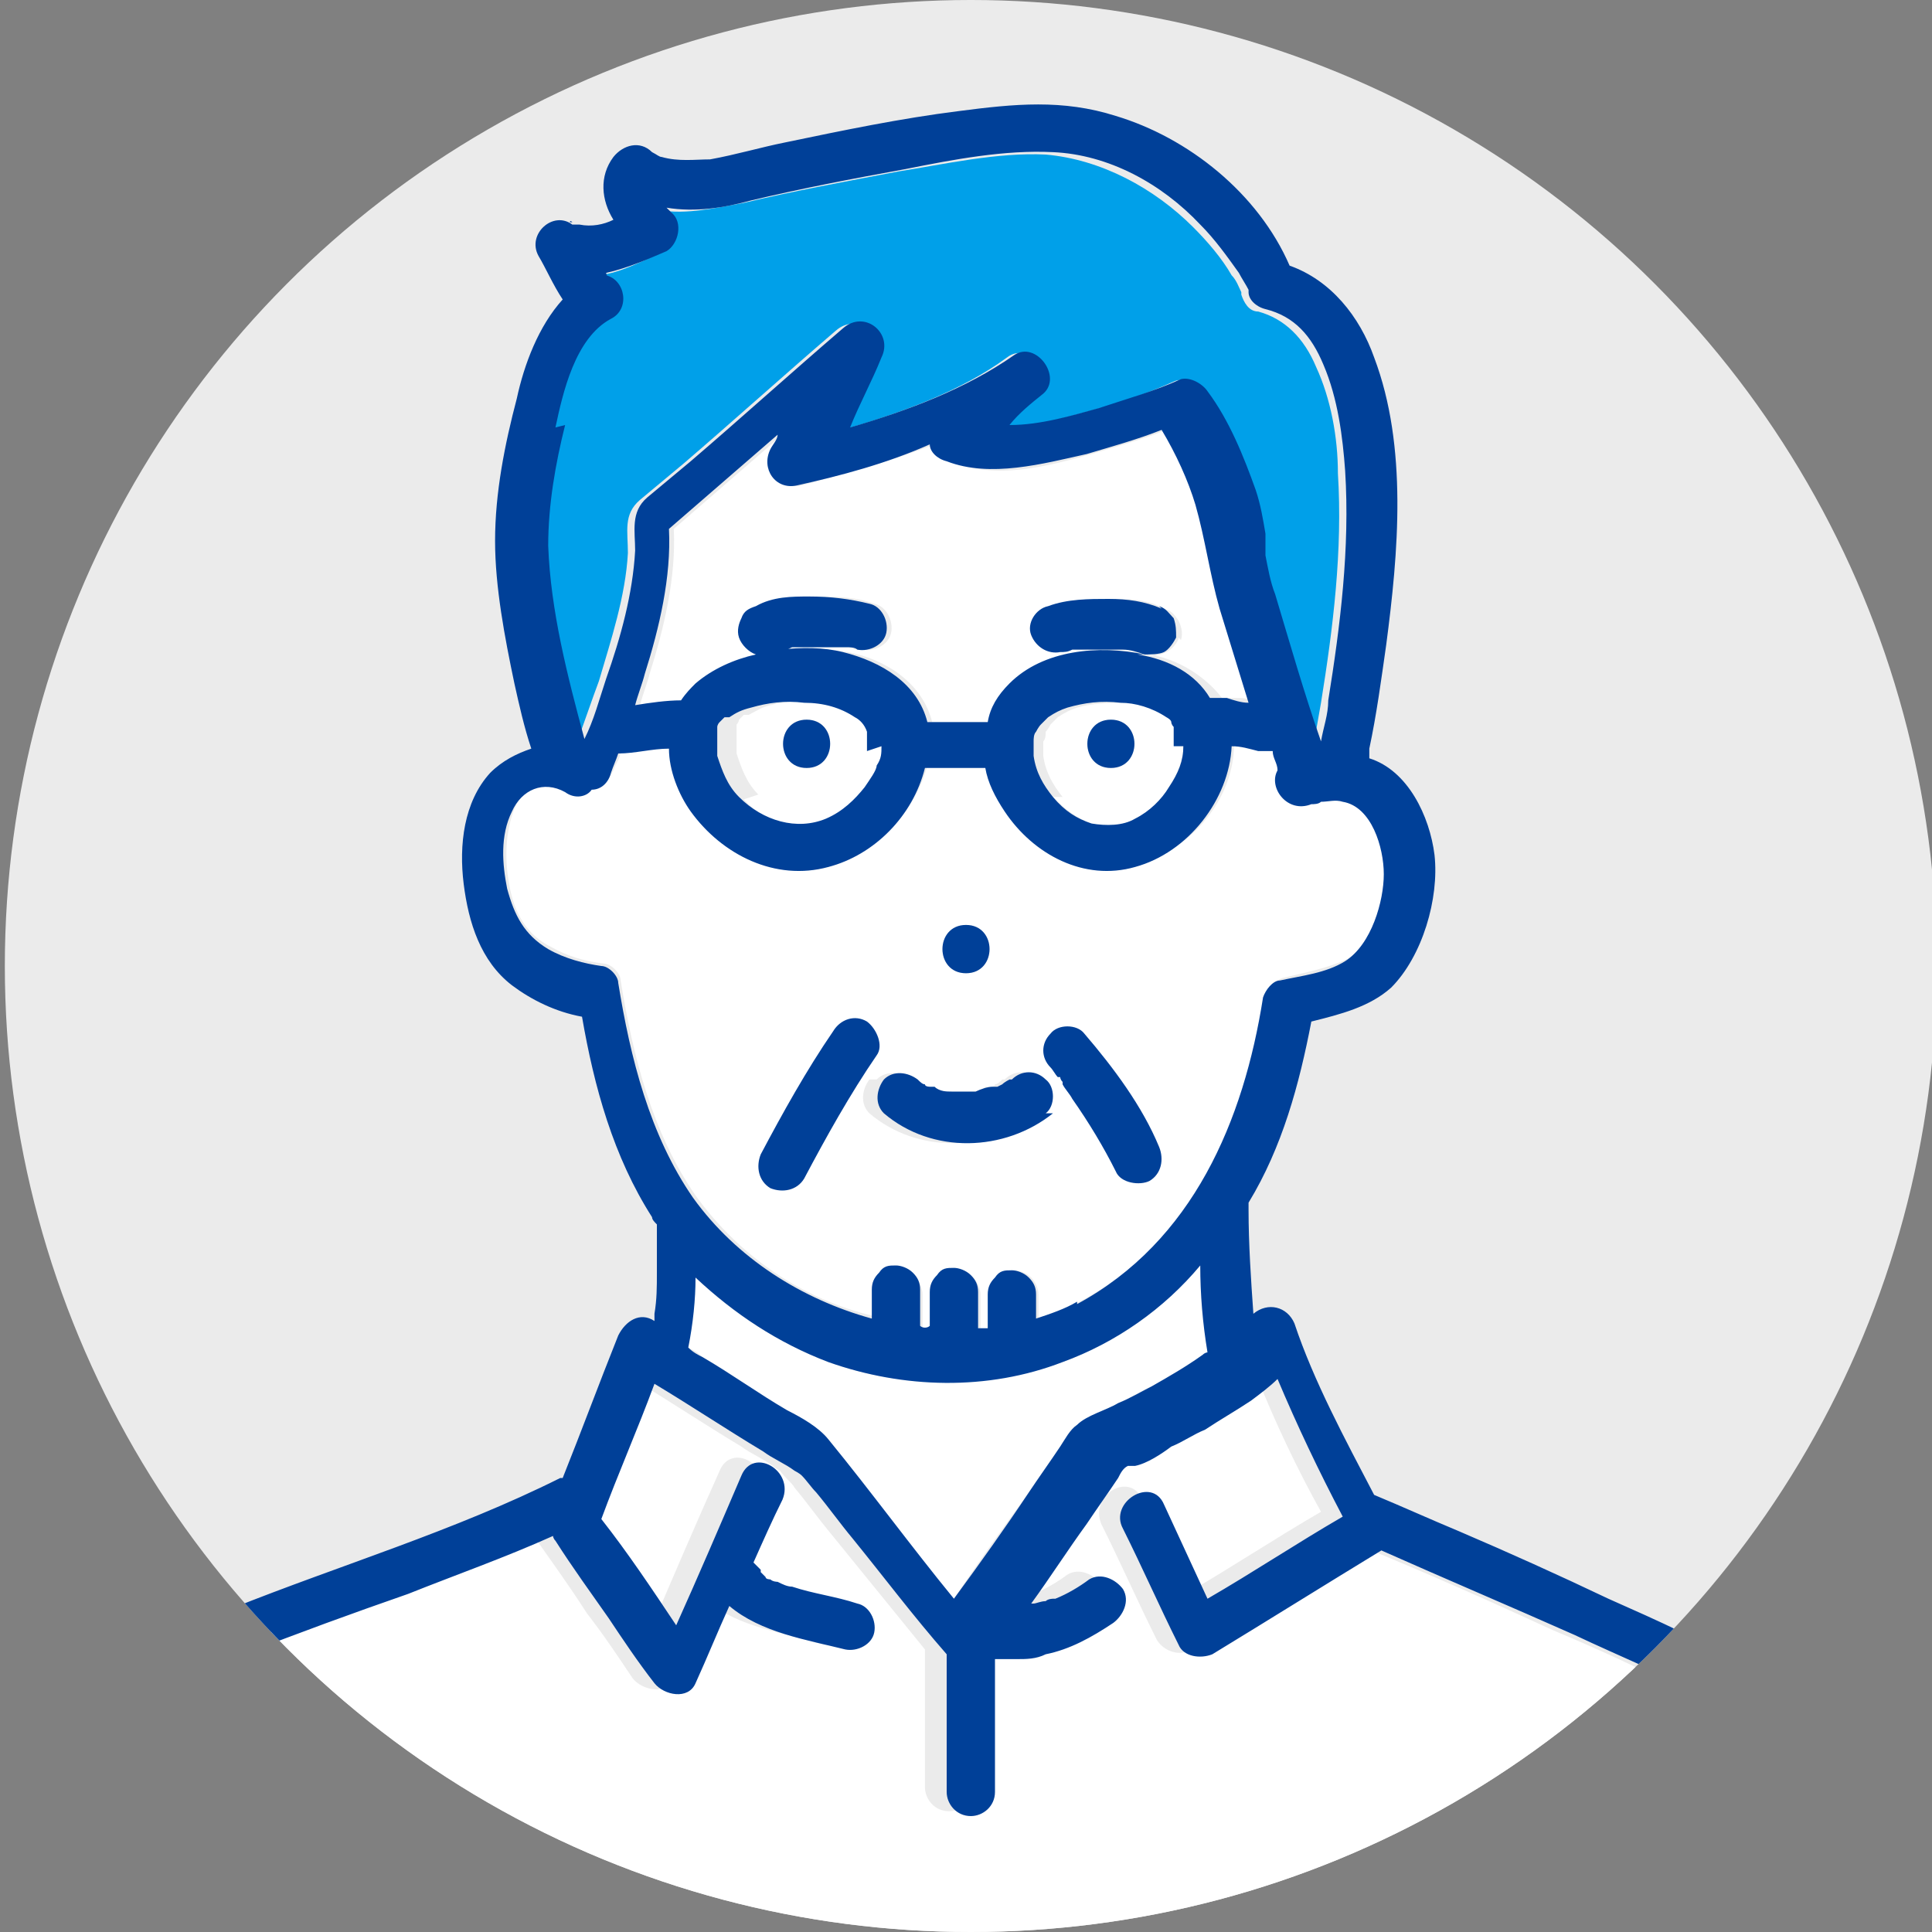 <?xml version="1.0" encoding="UTF-8"?>
<svg id="_レイヤー_1" xmlns="http://www.w3.org/2000/svg" version="1.1" xmlns:xlink="http://www.w3.org/1999/xlink" viewBox="0 0 80 80">
  <rect x="0" y="0" width="80" height="80" fill="#808080" stroke="none"/>
  <!-- Generator: Adobe Illustrator 30.0.0, SVG Export Plug-In . SVG Version: 2.1.1 Build 123)  -->
  <defs>
    <style>
      .st0 {
        fill: #fff;
      }

      .st1 {
        fill: none;
      }

      .st2 {
        fill: #004098;
      }

      .st3 {
        fill: #00a0e9;
      }

      .st4 {
        fill: #ebebeb;
      }

      .st5 {
        clip-path: url(#clippath);
      }
    </style>
    <clipPath id="clippath">
      <circle class="st1" cx="40.2" cy="40" r="40"/>
    </clipPath>
  </defs>
  <path class="st2" d="M44.2,42.2s0,0,0,.2h0c0,.3.3.5.4.7.7,1,1.3,2,1.8,3,.2.5,1,.6,1.4.4.5-.3.6-.9.4-1.4-.7-1.7-1.9-3.3-3.1-4.7-.3-.4-1.1-.4-1.4,0-.4.4-.4,1,0,1.4s.2.3.3.4h0Z"/>
  <path class="st2" d="M32.2,46.7c.5.2,1.1,0,1.4-.4.9-1.7,1.9-3.5,3-5.1.3-.4,0-1.1-.4-1.4-.5-.3-1.1,0-1.4.4-1.1,1.6-2.1,3.4-3,5.1-.2.5-.1,1.1.4,1.4Z"/>
  <g>
    <circle class="st4" cx="40.2" cy="40" r="40"/>
    <g class="st5">
      <g>
        <path class="st3" d="M40.9,68.3s0,0,0,0c0,0,0,0,0,0Z"/>
        <polygon class="st3" points="23.8 9.3 23.8 9.3 23.8 9.3 23.8 9.3"/>
        <path class="st0" d="M36.2,54.8v-1.2c0-.3.1-.5.3-.7.2-.2.4-.3.7-.3.2,0,.5.1.7.3.2.2.3.5.3.7v1.5c.1,0,.3,0,.4,0h0v-1.5c0-.3.1-.5.3-.7.2-.2.4-.3.7-.3.2,0,.5.1.7.3.2.2.3.5.3.7v1.5c.1,0,.3,0,.4,0h0v-1.5c0-.3.1-.5.3-.7.2-.2.4-.3.7-.3.2,0,.5.1.7.3.2.2.3.5.3.7v1c.6-.2,1.1-.4,1.7-.7,4.8-2.5,6.9-7.6,7.7-12.7,0-.3.4-.6.7-.7.8-.2,1.9-.4,2.7-.8,1-.6,1.5-2.4,1.6-3.6,0-1-.4-2.8-1.7-3-.3,0-.6,0-.9,0-.1,0-.3,0-.4.1-.9.4-1.8-.7-1.4-1.4,0-.3-.2-.5-.2-.8-.1,0-.2,0-.3,0,0,0-.2,0-.3,0-.4,0-.7-.1-1.1-.2,0,2.3-1.8,4.4-4,5-2.1.6-4.2-.5-5.4-2.3-.4-.5-.6-1.1-.8-1.8h-2.5c-.5,1.9-2.1,3.6-4,4.1-2.2.6-4.4-.5-5.7-2.3-.5-.8-.9-1.7-.9-2.6-.7,0-1.4.2-2.1.2,0,.3-.2.5-.3.8-.2.4-.5.7-.8.7-.3.3-.7.4-1.1.1-.9-.6-1.8-.2-2.2.8-.4,1-.4,2.2-.2,3.2.2,1.1.7,2,1.7,2.5.7.4,1.4.6,2.2.7.3,0,.7.4.7.7.5,3.1,1.3,6.3,3.1,8.9,1.8,2.5,4.4,4.3,7.4,5ZM40,38.3c1.3,0,1.3,2,0,2s-1.3-2,0-2ZM36.3,44.7c.4-.4,1-.3,1.4,0,0,0,0,0,0,0,0,0,0,0,0,0,0,0,.2.1.3.2,0,0,.2.1.2.1,0,0,.1,0,.2,0,.2,0,.5.1.7.2-.2,0,0,0,0,0,.1,0,.2,0,.4,0,.1,0,.3,0,.4,0,0,0,.1,0,.2,0,.2,0,.5,0,.7-.2,0,0,.1,0,.2,0,0,0,0,0,0,0,0,0,.2,0,.2-.1.1,0,.2-.1.3-.2,0,0,0,0,.1,0,0,0,0,0,0,0,.4-.4,1-.4,1.4,0,.4.3.4,1.1,0,1.4-2,1.6-5,1.7-7,0-.4-.4-.3-1,0-1.4Z"/>
        <path class="st0" d="M49.7,52.4c-1.6,1.8-3.5,3.2-5.7,4-3.1,1.1-6.6,1.1-9.7,0-2.1-.8-3.9-2-5.5-3.5,0,1-.2,2-.3,2.9.2.1.4.2.6.4,1.2.7,2.3,1.5,3.5,2.2.6.4,1.3.7,1.7,1.2,1.8,2.2,3.4,4.5,5.2,6.6,1-1.5,2-2.9,3.1-4.4.4-.6.9-1.3,1.3-1.9.2-.3.4-.7.7-.9.5-.4,1.2-.6,1.7-.9.5-.2.9-.5,1.4-.7.7-.4,1.4-.8,2.1-1.3,0,0,.1,0,.2-.1-.1-1.2-.2-2.4-.3-3.6Z"/>
        <path class="st0" d="M43.6,33c.5.5,1,.9,1.6,1.1.6.2,1.3.1,1.8-.2.6-.3,1.1-.7,1.4-1.3.4-.6.6-1.2.6-1.7,0,0,0-.3,0-.3,0,0,0,0,0-.1,0,0,0-.1,0-.2,0,0,0-.1,0-.2,0,0,0-.1-.1-.2,0,0,0,0,0,0,0,0-.1-.2-.2-.2,0,0,0,0,0,0-.6-.4-1.2-.6-1.9-.6-.8,0-1.5,0-2.2.2-.3.1-.5.2-.8.4,0,0,0,0,0,0,0,0-.1.1-.2.2,0,0,0,0-.1.1,0,0,0,0,0,0,0,0,0,0,0,0,0,0-.1.2-.2.3,0,0,0,0,0,0,0,.1,0,.3-.1.4,0,0,0,0,0,0,0,.1,0,.2,0,.3,0,0,0,.1,0,.2,0,0,0,.1,0,.1.1.7.4,1.2.8,1.7ZM46,29.8c1.3,0,1.3,2,0,2s-1.3-2,0-2Z"/>
        <path class="st3" d="M23.7,9.2s0,0-.1,0c0,0,0,0,.1,0Z"/>
        <path class="st3" d="M23.8,9.3s0,0,0,0c0,0,0,0,0,0Z"/>
        <path class="st3" d="M23.7,9.2s0,0,0,0c0,0,0,0,0,0,0,0,0,0,0,0,0,0,0,0,0,0Z"/>
        <path class="st3" d="M23.9,30.7c.3-.8.6-1.7.9-2.5.5-1.7,1.1-3.5,1.2-5.3,0-.9-.2-1.6.5-2.2.6-.5,1.2-1,1.8-1.5,2.1-1.8,4.2-3.7,6.3-5.5.9-.8,2,.2,1.6,1.2-.4,1-.9,1.9-1.3,2.9,2.4-.7,4.9-1.6,6.8-3,.9-.7,2,.8,1.2,1.6-.4.4-.9.8-1.4,1.3,1.2,0,2.6-.4,3.7-.7,1.1-.3,2.3-.7,3.4-1.2.4-.2.9.1,1.1.5.9,1.2,1.6,2.7,2,4.1.2.6.3,1.2.4,1.8,0,.2,0,.5,0,.7,0,0,0,.2,0,.2.1.6.3,1.1.4,1.6.6,2,1.2,4.1,1.9,6.1,0,0,0,0,0,0,.1-.6.2-1.1.3-1.7.5-3.1.9-6.3.7-9.5,0-1.5-.3-3.1-.9-4.4-.5-1.2-1.3-2-2.4-2.3-.4,0-.6-.4-.7-.7,0,0,0-.1,0-.1-.1-.2-.2-.5-.4-.7-.4-.7-1-1.4-1.6-2-1.6-1.6-3.8-2.8-6.1-3-2-.1-4.2.4-6.1.7-2.1.4-4.3.8-6.4,1.3-1.1.2-2.4.5-3.5.3,0,0,.1.1.2.2.5.4.3,1.3-.2,1.6-.7.3-1.6.8-2.5.9,0,0,.2.2,0,.1.8.2,1,1.4.2,1.8-1.5.8-1.9,3.1-2.3,4.5-.4,1.6-.7,3.3-.7,5,0,2.7.8,5.4,1.5,8,0,0,0,0,0,0Z"/>
        <path class="st3" d="M51.6,12s0,0,0,0h0Z"/>
        <path class="st3" d="M34.8,26.9s0,0,0,0c0,0,.2,0,0,0Z"/>
        <path class="st0" d="M51.9,29.1c-.4-1.3-.8-2.6-1.2-3.9-.4-1.4-.6-2.9-1-4.3-.3-1.1-.8-2.2-1.4-3.1-1,.4-2.1.7-3.1,1-1.8.5-4,1.1-5.8.3-.4-.2-.6-.4-.7-.7-1.8.7-3.7,1.2-5.5,1.7-.9.2-1.5-.7-1.1-1.5,0-.2.2-.4.3-.6-1.5,1.3-3,2.6-4.5,3.9.1,2-.4,4.1-1,6-.1.4-.3.9-.4,1.3.6,0,1.3-.1,1.9-.2,0,0,0,0,0,0,.1-.2.3-.5.6-.7.7-.7,1.6-1,2.5-1.2-.3,0-.6-.4-.7-.7,0-.2,0-.6.1-.8.1-.2.3-.4.6-.5.7-.3,1.4-.4,2.2-.4.8,0,1.7,0,2.5.3.5.1.8.7.7,1.2-.1.5-.7.8-1.2.7-.2,0-.3,0-.5-.1,0,0-.2,0-.3,0,0,0,0,0,0,0-.4,0-.7,0-1.1,0-.2,0-.4,0-.5,0,0,0,0,0-.1,0,0,0-.1,0-.2,0-.2,0-.3,0-.5.1.9,0,1.8,0,2.6.1,1.6.3,3.1,1.3,3.5,2.9h2.5c.2-.6.4-1.2.9-1.6,1.4-1.4,3.7-1.6,5.6-1.2,1.2.2,2.3.9,3,1.8,0,0,0,0,0,0,.1,0,.3,0,.4,0,0,0,.2,0,.3,0,.3,0,.6.1.9.2ZM48.8,26.4c0,.2-.3.5-.5.6-.2.1-.5.2-.8.1-.3-.1-.6-.2-.9-.2,0,0,0,0,0,0,0,0-.1,0-.2,0-.2,0-.3,0-.5,0-.4,0-.7,0-1.1,0,0,0,0,0,0,0,0,0-.2,0-.3,0-.2,0-.3,0-.5.1-.5.1-1.1-.2-1.2-.7-.2-.5.2-1.1.7-1.2.8-.2,1.6-.3,2.5-.3.7,0,1.5,0,2.2.4.3.1.4.2.6.5.1.2.2.5.1.8Z"/>
        <path class="st0" d="M30.8,33.1c.9,1,2.3,1.4,3.6.9.6-.3,1.2-.8,1.6-1.3.2-.3.4-.6.5-.9.1-.4.1-.5.2-.8,0,0,0-.2,0-.3,0,0,0-.2,0-.2,0,0,0-.2,0-.2,0,0,0,0,0-.1-.1-.3-.3-.4-.5-.6-.6-.4-1.4-.6-2.1-.6-.8,0-1.5,0-2.2.2-.4.1-.5.2-.9.4,0,0,0,0-.1,0,0,0,0,0-.1,0,0,0-.2.2-.2.2,0,0,0,.1-.1.2,0,0,0,.1,0,.2,0,0,0,.2,0,.3,0,0,0,.1,0,.1,0,0,0,.2,0,.3,0,0,0,.1,0,.2,0,0,0,.1,0,.1.2.6.4,1.2.9,1.7ZM33.4,29.8c1.3,0,1.3,2,0,2s-1.3-2,0-2Z"/>
        <path class="st0" d="M70,70.2c-1.8-1-3.8-1.9-5.7-2.7-2.6-1.2-5.3-2.4-8-3.5-2.3,1.4-4.7,2.9-7,4.3-.4.3-1.1.1-1.4-.4-.8-1.6-1.5-3.2-2.3-4.8-.5-1.2,1.2-2.2,1.7-1,.6,1.3,1.2,2.6,1.8,3.9,1.9-1.1,3.7-2.3,5.6-3.4-1-1.8-1.9-3.7-2.7-5.7-.4.3-.7.6-1.1.9-.6.4-1.2.8-1.9,1.2-.4.3-.9.5-1.4.7-.5.2-1,.6-1.5.8,0,0-.3.1-.3,0-.1.1-.3.4-.4.5-.4.6-.9,1.3-1.3,1.9-.8,1.1-1.5,2.2-2.3,3.3,0,0,0,0,.1,0,.2,0,.4,0,.5-.1,0,0,.2,0,.3-.1,0,0,0,0,.1,0,0,0,0,0,0,0,0,0-.2,0,0,0,0,0,0,0,0,0,.5-.2,1-.5,1.4-.8.5-.3,1.1,0,1.4.4.3.5,0,1.1-.4,1.4-.8.6-1.8,1.1-2.8,1.3-.4,0-.8.1-1.2.2-.1,0-.3,0-.4,0,0,0,0,0-.1,0,0,0,0,0,0,0,0,0,0,0,0,0-.1,0-.2,0-.4,0,0,.1,0,.3,0,.4,0,1.7,0,3.4,0,5.1,0,.6-.5,1-1,1-.6,0-1-.5-1-1,0-1.7,0-3.4,0-5.1,0-.1,0-.3,0-.4,0,0,0-.1,0-.2-1.3-1.6-2.6-3.2-3.9-4.8-.5-.6-1-1.3-1.5-1.9-.1-.2-.4-.4-.6-.7,0,0-.2-.1-.3-.2-.4-.3-.9-.5-1.3-.8-1.5-.9-3-1.9-4.5-2.8-.7,1.9-1.5,3.7-2.2,5.6,1,1.5,2,3,3.1,4.4.9-2.1,1.8-4.2,2.7-6.2.5-1.2,2.2-.2,1.7,1-.4.9-.8,1.8-1.2,2.6.1,0,.2.2.3.3,0,0,0,0,0,0,0,0,0,0,0,.1,0,0,.1.1.2.2,0,0,0,0,0,0,0,0,.2.1.2.1,0,0,.2,0,.3.1,0,0,0,0,0,0,0,0,0,0,0,0,.2,0,.4.1.6.2.9.3,1.8.5,2.7.7.5.2.8.7.7,1.2-.1.5-.7.8-1.2.7-1.6-.5-3.5-.7-4.8-1.8-.5,1.1-.9,2.1-1.4,3.2-.3.7-1.3.5-1.7,0-.6-.9-1.2-1.8-1.9-2.7-.7-1.1-1.5-2.2-2.2-3.2,0,0,0-.1-.1-.2-2,.9-4,1.7-6,2.4-2.3.8-4.5,1.7-6.8,2.5-1.8.7-3.8,1.4-5.4,2.5-1.6,1.2-2.8,3.1-3.7,4.9-1,1.9-1.7,3.9-2,5.9h78.4c-.3-2.3-.9-4.5-2-6.5-1.2-2.1-2.9-3.9-5.1-5.1Z"/>
        <path class="st2" d="M46,31.8c1.3,0,1.3-2,0-2s-1.3,2,0,2Z"/>
        <path class="st2" d="M33.4,31.8c1.3,0,1.3-2,0-2s-1.3,2,0,2Z"/>
        <path class="st2" d="M40,38.3c-1.3,0-1.3,2,0,2s1.3-2,0-2"/>
        <path class="st2" d="M43.3,46.1c.4-.3.4-1.1,0-1.4-.4-.4-1-.4-1.4,0,0,0,0,0,0,0,0,0,0,0-.1,0,0,0-.2.1-.3.2,0,0-.2.1-.2.1,0,0,0,0,0,0,0,0-.1,0-.2,0-.2,0-.5.1-.7.2,0,0-.1,0-.2,0-.1,0-.3,0-.4,0-.1,0-.2,0-.4,0,0,0-.3,0,0,0-.2,0-.5,0-.7-.2,0,0-.1,0-.2,0,0,0-.2,0-.2-.1-.1,0-.2-.1-.3-.2,0,0,0,0,0,0,0,0,0,0,0,0-.4-.3-1-.4-1.4,0-.3.4-.4,1,0,1.4,2,1.7,5,1.6,7,0Z"/>
        <path class="st2" d="M48.1,25.2c-.7-.3-1.4-.4-2.2-.4-.8,0-1.7,0-2.5.3-.5.1-.9.7-.7,1.2.2.5.7.8,1.2.7.2,0,.3,0,.5-.1,0,0,.2,0,.3,0,0,0,0,0,0,0,.4,0,.7,0,1.1,0,.2,0,.3,0,.5,0,0,0,.1,0,.2,0,0,0,0,0,0,0,.3,0,.6.1.9.2.2,0,.6,0,.8-.1.2-.1.4-.4.5-.6,0-.3,0-.5-.1-.8-.2-.2-.3-.4-.6-.5Z"/>
        <path class="st2" d="M23.7,9.2c0,0-.1-.1-.1,0,0,0,0,0,.1,0,0,0,0,0,0,0Z"/>
        <path class="st2" d="M23.8,9.3s0,0,0,0c0,0,0,0,0,0,0,0,0,0,0,0,0,0,0,0,0,0Z"/>
        <path class="st2" d="M23.8,9.2s0,0,0,0c0,0,0,0,0,0,0,0,0,0,0,0Z"/>
        <path class="st2" d="M79,81.3c-.6-4.6-2.5-9-6.4-11.9-1.8-1.4-4-2.3-6-3.2-2.1-1-4.1-1.9-6.2-2.8-1.2-.5-2.3-1-3.5-1.5-1.2-2.3-2.5-4.7-3.3-7.1-.3-.7-1.1-.9-1.7-.4,0,0,0,0,0,0-.1-1.4-.2-2.9-.2-4.3,0-.1,0-.2,0-.3,1.4-2.3,2.1-4.9,2.6-7.5,1.2-.3,2.4-.6,3.3-1.4,1.3-1.3,2-3.7,1.8-5.5-.2-1.6-1.1-3.5-2.7-4,0-.1,0-.3,0-.4.3-1.4.5-2.9.7-4.3.5-3.8.9-8.2-.5-11.9-.6-1.7-1.8-3.2-3.5-3.8-1.3-3-4.2-5.3-7.2-6.2-2.2-.7-4.2-.5-6.5-.2-2.4.3-4.8.8-7.2,1.3-1,.2-2,.5-3.1.7-.6,0-1.3.1-2-.1-.1,0-.2-.1-.4-.2,0,0,0,0,0,0,0,0,0,0,0,0-.5-.5-1.2-.3-1.6.2-.6.8-.5,1.8,0,2.6-.4.2-.9.3-1.4.2,0,0-.2,0-.2,0,0,0,0,0,0,0,0,0,0,0,0,0,0,0,0,0,0,0,0,0,0,0,0,0,0,0-.1,0-.1,0-.8-.6-1.9.4-1.4,1.3.3.5.6,1.2,1,1.8-1,1.1-1.6,2.7-1.9,4.1-.5,1.9-.9,3.9-.9,5.9,0,1.9.4,4,.8,5.9.2.9.4,1.8.7,2.7-.6.2-1.2.5-1.7,1-1.1,1.2-1.3,3-1.1,4.6.2,1.6.7,3.2,2,4.2.8.6,1.8,1.1,2.9,1.3.5,2.9,1.3,5.8,2.9,8.3,0,.1.1.2.2.3,0,.1,0,.2,0,.3,0,.6,0,1.2,0,1.7,0,.6,0,1.1-.1,1.7,0,.1,0,.2,0,.3,0,0,0,0,0,0-.6-.4-1.2,0-1.5.6-.8,2-1.5,3.9-2.3,5.9,0,0,0,0-.1,0-4.4,2.2-9.1,3.6-13.6,5.4-1.9.7-4,1.5-5.7,2.6-1.8,1.2-3.1,3.1-4.2,5-1.2,2.2-2.2,4.7-2.6,7.2,0,.1,0,.3,0,.4h1.9c.3-2.1,1.1-4.1,2-5.9.9-1.8,2.1-3.7,3.7-4.9,1.6-1.1,3.6-1.8,5.4-2.5,2.3-.9,4.5-1.7,6.8-2.5,2-.8,4-1.5,6-2.4,0,0,0,.1.1.2.7,1.1,1.5,2.2,2.2,3.2.6.9,1.2,1.8,1.9,2.7.4.5,1.4.7,1.7,0,.5-1.1.9-2.1,1.4-3.2,1.3,1.1,3.2,1.4,4.8,1.8.5.1,1.1-.2,1.2-.7.1-.5-.2-1.1-.7-1.2-.9-.3-1.8-.4-2.7-.7-.2,0-.4-.1-.6-.2,0,0,0,0,0,0,0,0,0,0,0,0,0,0-.2,0-.3-.1,0,0-.2,0-.2-.1,0,0,0,0,0,0,0,0-.1-.1-.2-.2,0,0,0,0,0-.1,0,0,0,0,0,0,0,0-.2-.2-.3-.3.4-.9.8-1.8,1.2-2.6.5-1.2-1.2-2.2-1.7-1-.9,2.1-1.8,4.2-2.7,6.2-1-1.5-2-3-3.1-4.4.7-1.9,1.5-3.7,2.2-5.6,1.5.9,3,1.9,4.5,2.8.4.3.9.5,1.3.8,0,0,.2.1.3.2.2.2.4.5.6.7.5.6,1,1.3,1.5,1.9,1.3,1.6,2.5,3.2,3.9,4.8,0,0,0,.1,0,.2,0,.1,0,.3,0,.4,0,1.7,0,3.4,0,5.1,0,.5.4,1,1,1,.5,0,1-.4,1-1,0-1.7,0-3.4,0-5.1,0-.1,0-.3,0-.4.1,0,.2,0,.4,0,0,0,0,0,0,0,0,0,0,0,0,0,0,0,0,0,.1,0,.1,0,.3,0,.4,0,.4,0,.8,0,1.2-.2,1-.2,1.9-.7,2.8-1.3.4-.3.7-.9.4-1.4-.3-.4-.9-.7-1.4-.4-.4.3-.9.6-1.4.8,0,0,0,0,0,0,0,0,0,0,0,0,0,0,0,0-.1,0,0,0-.2,0-.3.1-.2,0-.4.1-.5.1,0,0,0,0-.1,0,.8-1.1,1.5-2.2,2.3-3.3.4-.6.9-1.3,1.3-1.9.1-.2.2-.4.4-.5,0,0,.3,0,.3,0,.5-.1,1.1-.5,1.5-.8.5-.2.9-.5,1.4-.7.6-.4,1.3-.8,1.9-1.2.4-.3.8-.6,1.1-.9.8,1.9,1.7,3.8,2.7,5.7-1.9,1.1-3.7,2.3-5.6,3.4-.6-1.3-1.2-2.6-1.8-3.9-.5-1.2-2.3-.1-1.7,1,.8,1.6,1.5,3.2,2.3,4.8.2.5.9.6,1.4.4,2.3-1.4,4.7-2.9,7-4.3,2.7,1.2,5.3,2.3,8,3.5,1.9.9,3.9,1.7,5.7,2.7,2.1,1.2,3.9,2.9,5.1,5.1,1.1,2,1.7,4.2,2,6.5h1.9c0-.1,0-.2,0-.4ZM51.6,12s0,0,0,0c0,0,0,0,0,0ZM23,17.7c.3-1.4.8-3.7,2.3-4.5.8-.4.6-1.6-.2-1.8.1,0,0,0,0-.1.9-.2,1.8-.6,2.5-.9.5-.3.7-1.2.2-1.6,0,0-.1-.1-.2-.2,1.2.2,2.4,0,3.5-.3,2.1-.5,4.2-.9,6.4-1.3,2-.4,4.1-.8,6.1-.7,2.3.1,4.5,1.3,6.1,3,.6.6,1.1,1.3,1.6,2,.1.2.3.5.4.7,0,0,0,0,0,.1,0,.3.3.6.7.7,1.2.3,1.9,1.1,2.4,2.3.6,1.4.8,3,.9,4.4.2,3.2-.2,6.4-.7,9.5,0,.6-.2,1.1-.3,1.7,0,0,0,0,0,0-.7-2-1.3-4.1-1.9-6.1-.2-.5-.3-1.1-.4-1.6,0,0,0-.1,0-.2,0-.2,0-.5,0-.7-.1-.6-.2-1.2-.4-1.8-.5-1.4-1.1-2.9-2-4.1-.2-.3-.7-.6-1.1-.5-1.1.5-2.2.8-3.4,1.2-1.1.3-2.4.7-3.7.7.4-.5.9-.9,1.4-1.3.8-.7-.3-2.2-1.2-1.6-2,1.4-4.4,2.3-6.8,3,.4-1,.9-1.9,1.3-2.9.5-1-.7-2-1.6-1.2-2.1,1.8-4.2,3.7-6.3,5.5-.6.5-1.2,1-1.8,1.5-.7.6-.5,1.4-.5,2.2-.1,1.8-.6,3.6-1.2,5.3-.3.9-.5,1.7-.9,2.5,0,0,0,0,0,0-.7-2.6-1.4-5.3-1.5-8,0-1.7.3-3.4.7-5ZM49,30.9c0,.6-.2,1.1-.6,1.7-.3.5-.8,1-1.4,1.3-.5.3-1.2.3-1.8.2-.6-.2-1.1-.5-1.6-1.1-.4-.5-.7-1-.8-1.7,0,0,0-.1,0-.1,0,0,0-.1,0-.2,0-.1,0-.2,0-.3,0,0,0,0,0,0,0-.1,0-.3.1-.4,0,0,0,0,0,0,0,0,.1-.2.2-.3,0,0,0,0,0,0,0,0,0,0,0,0,0,0,0,0,.1-.1,0,0,.1-.1.2-.2,0,0,0,0,0,0,.3-.2.5-.3.8-.4.7-.2,1.4-.3,2.2-.2.6,0,1.3.2,1.9.6,0,0,0,0,0,0,0,0,.2.1.2.2,0,0,0,0,0,0,0,0,0,.1.1.2,0,0,0,.1,0,.2,0,0,0,.1,0,.2,0,0,0,0,0,.1,0,0,0,.3,0,.3ZM47.4,27.1c-1.9-.4-4.2-.2-5.6,1.2-.5.5-.8,1-.9,1.6h-2.5c-.4-1.6-1.9-2.5-3.5-2.9-.8-.2-1.7-.2-2.6-.1.2,0,.3,0,.5-.1,0,0,.1,0,.2,0,0,0,0,0,.1,0,.2,0,.4,0,.5,0,.4,0,.7,0,1.1,0,0,0,0,0,0,0,0,0,.2,0,.3,0,.2,0,.4,0,.5.1.5.1,1.1-.2,1.2-.7.1-.5-.2-1.1-.7-1.2-.8-.2-1.6-.3-2.5-.3-.7,0-1.5,0-2.2.4-.3.1-.5.2-.6.5-.1.2-.2.5-.1.8.1.3.4.6.7.7-.9.2-1.8.6-2.5,1.2-.2.2-.4.4-.6.7,0,0,0,0,0,0-.6,0-1.3.1-1.9.2.1-.4.3-.9.4-1.3.6-1.9,1.1-4,1-6,1.5-1.3,3-2.6,4.5-3.9,0,.2-.2.4-.3.6-.4.8.2,1.7,1.1,1.5,1.8-.4,3.7-.9,5.5-1.7,0,.3.3.6.7.7,1.8.7,4,.1,5.8-.3,1-.3,2.1-.6,3.1-1,.6,1,1.1,2.1,1.4,3.1.4,1.4.6,2.9,1,4.3.4,1.3.8,2.6,1.2,3.9-.3,0-.6-.1-.9-.2,0,0-.2,0-.3,0-.1,0-.3,0-.4,0,0,0,0,0,0,0-.6-1-1.7-1.6-3-1.8ZM36.5,30.9c0,.3,0,.5-.2.8,0,.2-.3.6-.5.9-.4.5-.9,1-1.6,1.3-1.2.5-2.6.1-3.6-.9-.5-.5-.7-1.1-.9-1.7,0,0,0-.1,0-.1,0,0,0-.1,0-.2,0,0,0-.2,0-.3,0,0,0-.1,0-.1,0,0,0-.2,0-.3,0,0,0-.2,0-.2,0,0,0-.1.1-.2,0,0,.2-.2.2-.2,0,0,0,0,.1,0,0,0,0,0,.1,0,.3-.2.5-.3.9-.4.7-.2,1.4-.3,2.2-.2.8,0,1.5.2,2.1.6.2.1.4.3.5.6,0,0,0,0,0,.1,0,0,0,.2,0,.2,0,0,0,.1,0,.2,0,0,0,.2,0,.3ZM34.7,26.8s0,0,0,0c.1,0,0,0,0,0ZM40.9,68.3s0,0,0,0c0,0,0,0,0,0ZM49.8,56.1c-.7.5-1.4.9-2.1,1.3-.4.2-.9.5-1.4.7-.5.3-1.3.5-1.7.9-.3.2-.5.6-.7.9-.4.6-.9,1.3-1.3,1.9-1,1.5-2,2.9-3.1,4.4-1.8-2.2-3.4-4.4-5.2-6.6-.4-.5-1.1-.9-1.7-1.2-1.2-.7-2.3-1.5-3.5-2.2-.2-.1-.4-.2-.6-.4.2-1,.3-2,.3-2.9,1.6,1.5,3.4,2.7,5.5,3.5,3.1,1.1,6.6,1.2,9.7,0,2.2-.8,4.2-2.2,5.7-4,0,1.2.1,2.4.3,3.6,0,0-.1,0-.2.1ZM44.6,53.9c-.5.3-1.1.5-1.7.7v-1c0-.3-.1-.5-.3-.7-.2-.2-.5-.3-.7-.3-.3,0-.5,0-.7.3-.2.2-.3.4-.3.7v1.4h0c-.1,0-.3,0-.4,0v-1.5c0-.3-.1-.5-.3-.7-.2-.2-.5-.3-.7-.3-.3,0-.5,0-.7.3-.2.2-.3.4-.3.7v1.4h0c-.1.1-.3.1-.4,0v-1.5c0-.3-.1-.5-.3-.7-.2-.2-.5-.3-.7-.3-.3,0-.5,0-.7.3-.2.2-.3.4-.3.7v1.2c-2.9-.8-5.6-2.5-7.4-5-1.8-2.6-2.6-5.8-3.1-8.9,0-.3-.4-.7-.7-.7-.7-.1-1.5-.3-2.2-.7-1-.6-1.4-1.4-1.7-2.5-.2-1-.3-2.2.2-3.2.4-.9,1.3-1.3,2.2-.8.4.3.9.2,1.1-.1.4,0,.7-.3.8-.7.1-.3.2-.5.3-.8.7,0,1.4-.2,2.1-.2,0,.9.4,1.9.9,2.6,1.3,1.8,3.5,2.9,5.7,2.3,1.9-.5,3.5-2.1,4-4.1h2.5c.1.6.4,1.2.8,1.8,1.2,1.8,3.3,2.9,5.4,2.3,2.2-.6,3.9-2.8,4-5,.4,0,.7.1,1.1.2,0,0,.2,0,.3,0,.1,0,.2,0,.3,0,0,.3.2.5.2.8-.4.7.4,1.8,1.4,1.4.1,0,.3,0,.4-.1.3,0,.6-.1.9,0,1.2.2,1.7,1.9,1.7,3,0,1.1-.5,2.9-1.6,3.6-.8.5-1.8.6-2.7.8-.3,0-.6.4-.7.7-.8,5.1-2.9,10.1-7.7,12.7Z"/>
        <path class="st2" d="M43,65.9c-.2,0,0,0,0,0h0Z"/>
      </g>
    </g>
    <path class="st2" d="M43.9,44.6s0,.1.1.2c0,0,0,0,0,0,0,0,0,0,0,.1.1.2.3.4.4.6.7,1,1.3,2,1.8,3,.2.5,1,.6,1.4.4.5-.3.6-.9.4-1.4-.7-1.7-1.9-3.3-3.1-4.7-.3-.4-1.1-.4-1.4,0-.4.4-.4,1,0,1.4.1.1.2.3.3.4Z"/>
    <path class="st2" d="M31.9,49.2c.5.2,1.1.1,1.4-.4.9-1.7,1.9-3.5,3-5.1.3-.4,0-1.1-.4-1.4-.5-.3-1.1-.1-1.4.4-1.1,1.6-2.1,3.4-3,5.1-.2.5-.1,1.1.4,1.4Z"/>
  </g>
</svg>